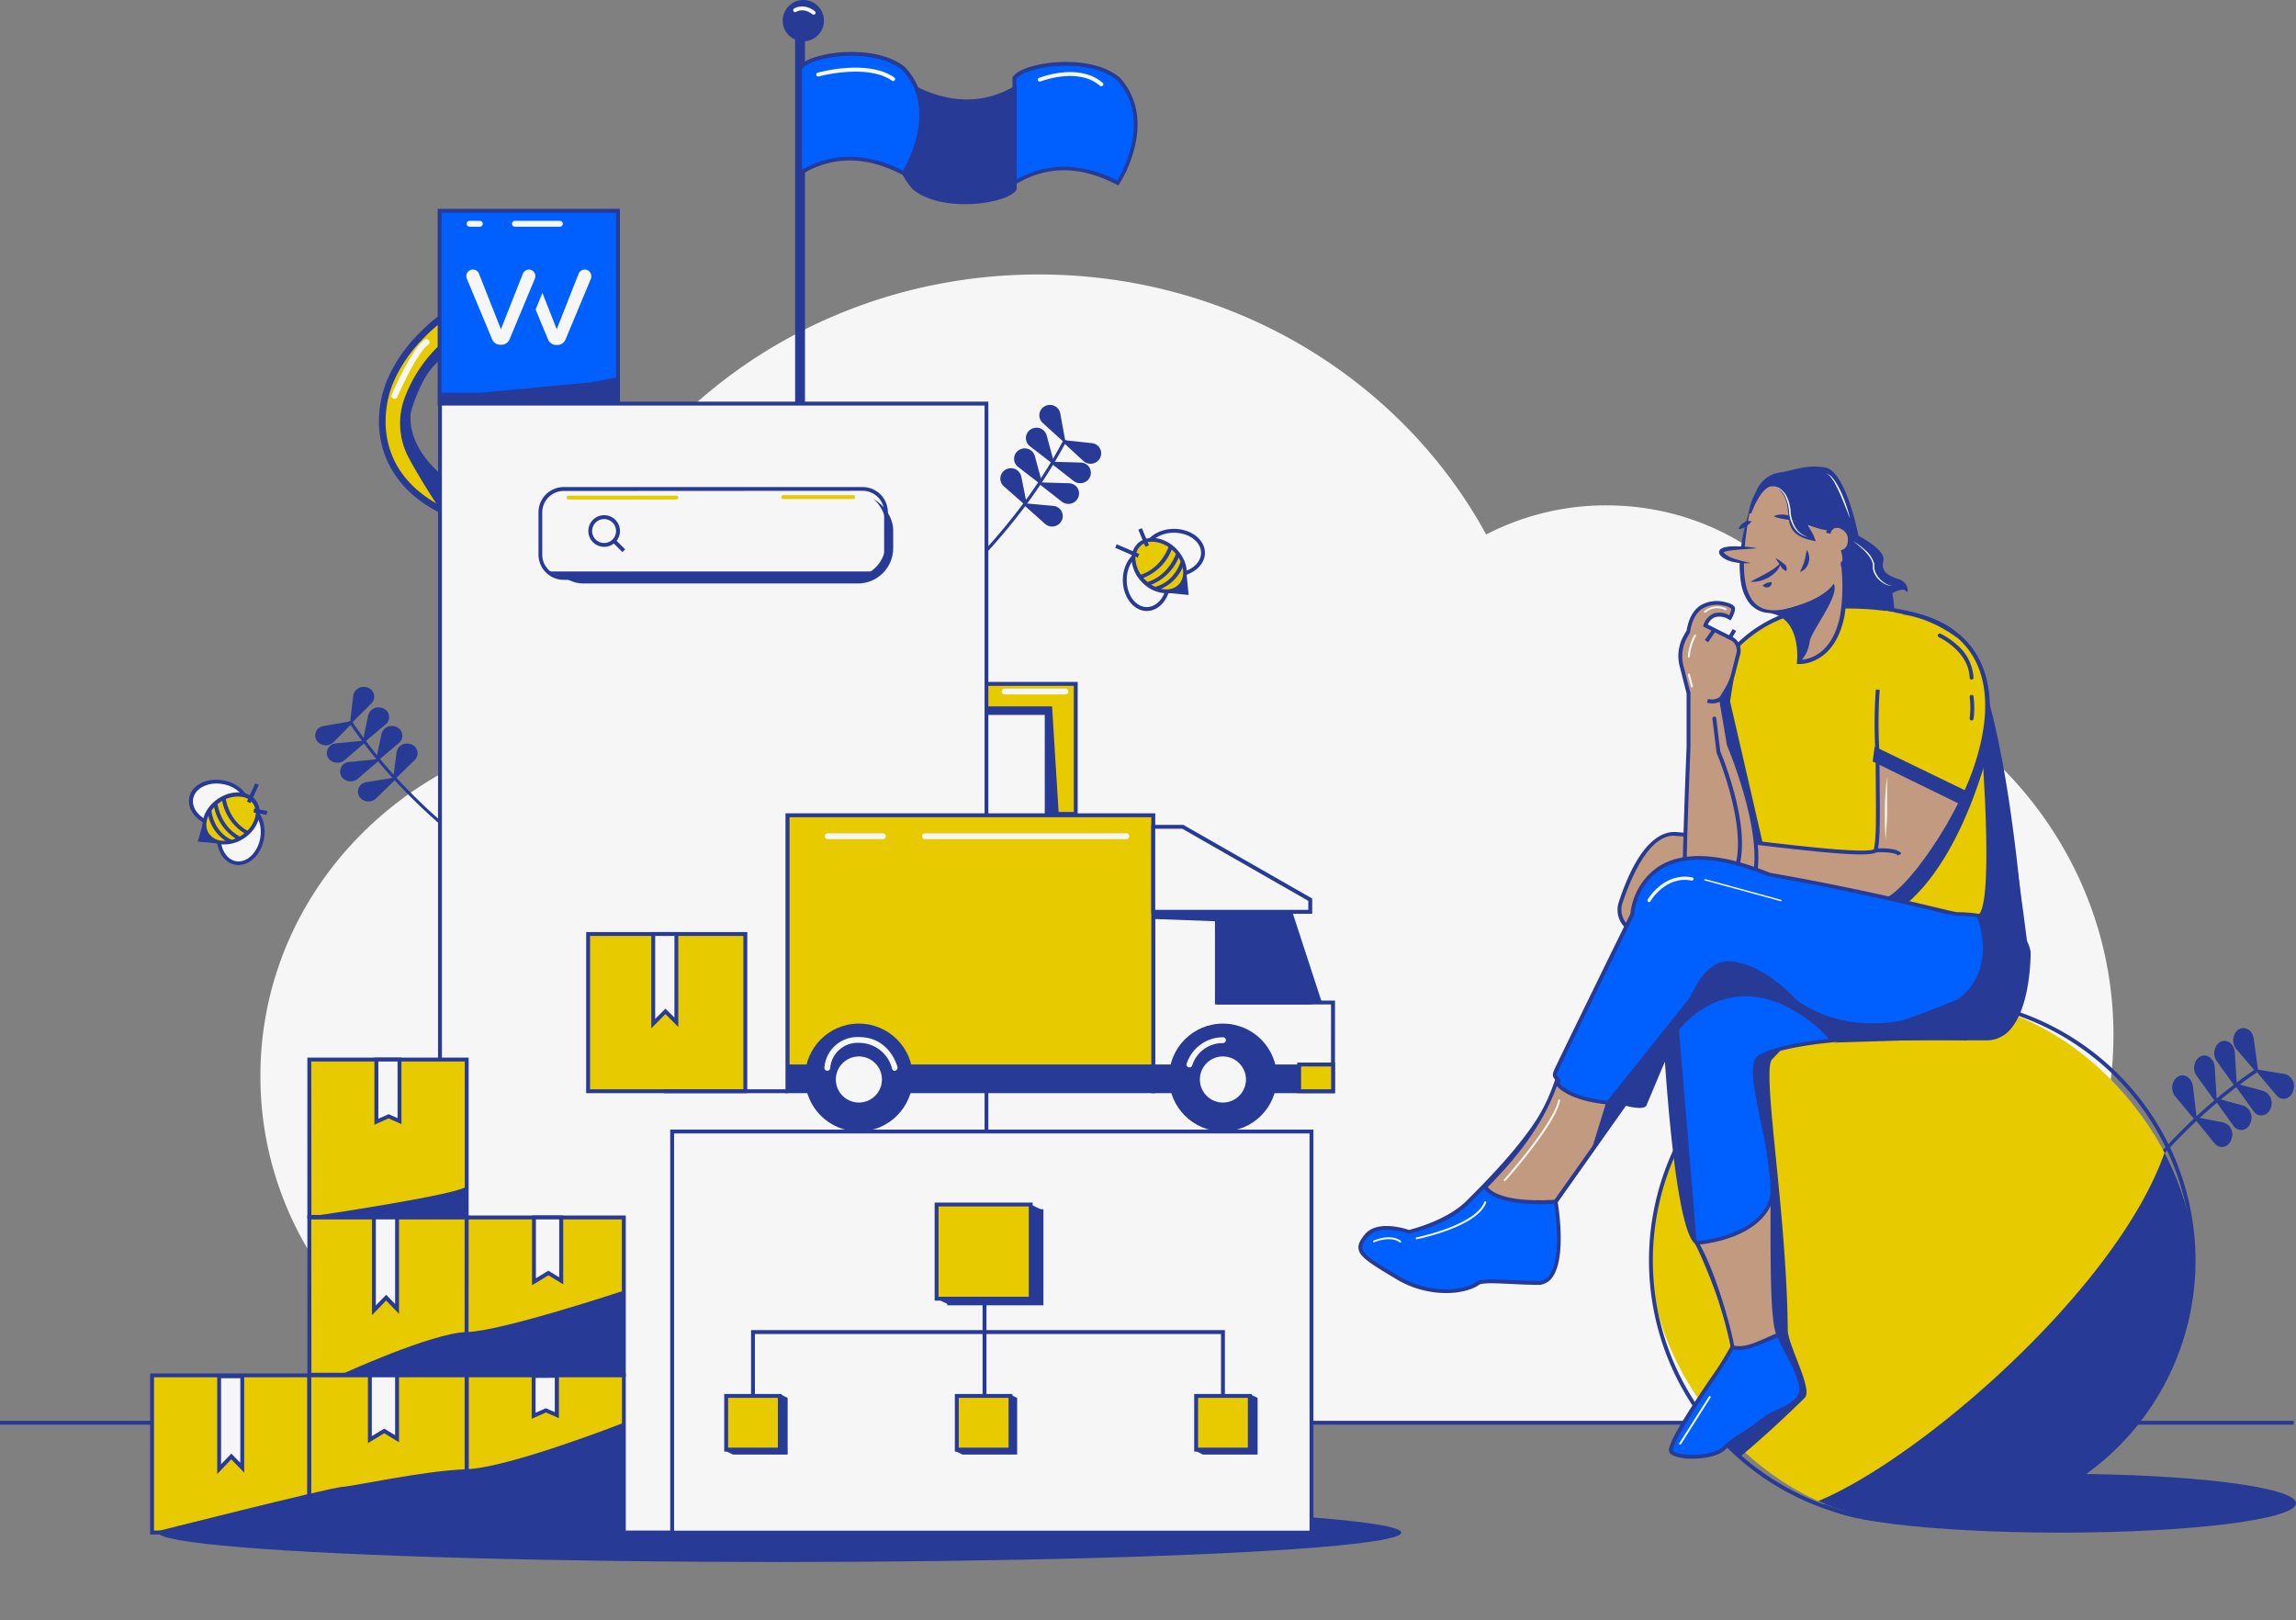 <svg xmlns="http://www.w3.org/2000/svg" xmlns:xlink="http://www.w3.org/1999/xlink" viewBox="0 0 534.03 376.86"><rect x="0" y="0" width="534.03" height="376.86" fill="#808080" stroke="none"/><defs><style>.a,.h{fill:none;}.b{fill:#f6f6f6;}.c{fill:#e7ca00;}.d{fill:#273a95;}.e{fill:#0060ff;}.f{fill:#42cc81;}.g{fill:#c19a80;}.h{stroke:#f6f6f6;stroke-linecap:round;stroke-miterlimit:10;stroke-width:0.75px;}.i{clip-path:url(#a);}</style><clipPath id="a"><rect class="a" x="383.99" y="232.41" width="126.22" height="121.56" rx="60.78"/></clipPath></defs><title>B2B_1</title><path class="b" d="M124.32,171.35c2.77-59.82,54.21-107.51,117.27-107.51,45.23,0,84.47,24.54,104.08,60.48a60.53,60.53,0,0,1,28-6.77c25.88,0,47.87,16,55.73,38.33,36.25,12.51,62.17,45.78,62.17,84.86,0,45.22-34.71,82.67-80,89.17h0a98.28,98.28,0,0,1-14,1c-4.77,0-245.57,1-252,1-47,0-85-36.52-85-81.55C60.49,212.33,87.62,180.39,124.32,171.35Z"/><path class="c" d="M105.54,113.5s-24.35-14.34,0-33.7V72S88.86,81.81,88.89,97.9c0,16.76,16.65,21.9,16.65,21.9Z"/><path class="d" d="M106,120.41l-.58-.18c-.17,0-16.93-5.44-17-22.33,0-16.16,16.7-26.23,16.87-26.33l.68-.4V80l-.17.13c-7.46,5.94-11,12-10.62,17.92.64,9.09,10.47,15,10.57,15l.22.13Zm-.9-47.63C102,74.84,89.32,84.11,89.35,97.9c0,14.46,12.83,20.15,15.74,21.26v-5.41a29,29,0,0,1-5-4.1c-3.49-3.57-5.49-7.55-5.77-11.51-.43-6.23,3.2-12.47,10.79-18.56Z"/><path class="c" d="M105.84,71.43V80l-.11.09c-7.5,6-11.1,12-10.68,18,.65,9.16,10.55,15.09,10.65,15.15l.14.09v6.88l-.39-.12A28.82,28.82,0,0,1,97,115.37a23.46,23.46,0,0,1-5.79-6.83A21.87,21.87,0,0,1,88.59,97.9a24.91,24.91,0,0,1,2.62-11A34.35,34.35,0,0,1,97,78.69a42.06,42.06,0,0,1,8.4-7Zm-.6,8.22V72.5a43.32,43.32,0,0,0-7.82,6.61,33.61,33.61,0,0,0-5.67,8.09A24.09,24.09,0,0,0,89.2,97.9a21.2,21.2,0,0,0,2.57,10.34,22.91,22.91,0,0,0,5.65,6.66,28.16,28.16,0,0,0,7.82,4.47v-5.7a28.63,28.63,0,0,1-5.06-4.12c-2.42-2.47-5.38-6.46-5.73-11.42C94,91.94,97.65,85.72,105.24,79.65Z"/><path class="d" d="M106.3,120.82l-1-.3a29.08,29.08,0,0,1-8.56-4.8,23.86,23.86,0,0,1-5.91-7A22.33,22.33,0,0,1,88.14,97.9a25,25,0,0,1,2.67-11.17,34.6,34.6,0,0,1,5.85-8.35,42.62,42.62,0,0,1,8.5-7.07l1.14-.67v9.52l-.29.23C98.63,86.26,95.09,92.2,95.5,98.05c.63,8.91,10.33,14.74,10.43,14.8l.37.22Zm-1.51-47.48a42.85,42.85,0,0,0-7,6.08,33.3,33.3,0,0,0-5.6,8,23.6,23.6,0,0,0-2.5,10.5A20.73,20.73,0,0,0,92.17,108a22.25,22.25,0,0,0,5.54,6.52,28.13,28.13,0,0,0,7.08,4.17v-4.8a29.9,29.9,0,0,1-4.93-4c-2.48-2.53-5.5-6.61-5.86-11.71-.44-6.3,3.19-12.6,10.79-18.72Z"/><path class="d" d="M102.34,80.16A32.79,32.79,0,0,0,94,92.88a17.06,17.06,0,0,0,1.16,13.78c3.19,5.88,7.15,11.73,7.15,11.73l.08-7.25s-8.21-7-7.29-13,5.5-14.65,8-15Z"/><rect class="e" x="102.26" y="49.04" width="41.49" height="44.78"/><path class="d" d="M144.19,94.27H101.8V48.58h42.39Zm-41.48-.9h40.58V49.49H102.71Z"/><path class="b" d="M124.08,63.15a1.53,1.53,0,0,1,.44,1.09,2,2,0,0,1-.17.71l-5.84,14a2.19,2.19,0,0,1-.74.89,2,2,0,0,1-1.11.35h-.34a2,2,0,0,1-1.11-.35,2.09,2.09,0,0,1-.73-.89l-5.85-14a2,2,0,0,1-.17-.71,1.53,1.53,0,0,1,.44-1.09A1.44,1.44,0,0,1,110,62.7a1.46,1.46,0,0,1,.82.25,1.41,1.41,0,0,1,.55.62l5.14,13,5.14-13A1.55,1.55,0,0,1,123,62.7,1.44,1.44,0,0,1,124.08,63.15Z"/><path class="b" d="M137.1,63.15A1.44,1.44,0,0,0,136,62.7a1.46,1.46,0,0,0-.82.25,1.51,1.51,0,0,0-.56.62l-5.13,13-3.33-8.45L124.58,72l2.91,7a2.12,2.12,0,0,0,.74.89,1.92,1.92,0,0,0,1.11.35h.33a1.9,1.9,0,0,0,1.11-.35,2.12,2.12,0,0,0,.74-.89l5.85-14a1.92,1.92,0,0,0,.16-.71A1.52,1.52,0,0,0,137.1,63.15Z"/><polygon class="c" points="250.21 189.31 243.44 189.31 243.44 165.84 226.18 165.84 226.18 159.07 250.21 159.07 250.21 189.31"/><path class="d" d="M250.66,189.76H243V166.29H225.73v-7.67h24.93Zm-6.77-.9h5.87V159.52H226.63v5.87h17.26Z"/><path class="d" d="M117.6,202.64a.33.33,0,0,0-.16-.35s-1.35-.83-3.54-2.37c-2-1.42-5.2-3.75-8.87-6.82a134.36,134.36,0,0,1-11.55-10.84,109.69,109.69,0,0,1-11.59-14.45.39.39,0,0,0-.51-.11.32.32,0,0,0-.12.46,110.55,110.55,0,0,0,11.67,14.55,136.13,136.13,0,0,0,11.62,10.91c3.68,3.08,6.88,5.42,8.91,6.85,2.21,1.55,3.56,2.38,3.58,2.38a.39.39,0,0,0,.51-.09A.61.61,0,0,0,117.6,202.64Z"/><path class="d" d="M85,159.82h0a2.22,2.22,0,0,1,1.4,3.77l-4.26,4.24a.38.38,0,0,1-.65-.27l.67-5.75A2.41,2.41,0,0,1,85,159.82Z"/><path class="d" d="M74,172.66h0a2.21,2.21,0,0,1,1.29-3.79l6.17-1.09a.35.35,0,0,1,.35.57l-4.23,4.27A2.6,2.6,0,0,1,74,172.66Z"/><path class="d" d="M88.65,164.62h0a2.2,2.2,0,0,1,1.06,3.86l-4.63,3.91a.37.37,0,0,1-.62-.32l1.17-5.68A2.47,2.47,0,0,1,88.65,164.62Z"/><path class="d" d="M76.56,176.59h0a2.23,2.23,0,0,1,1.63-3.68l6.25-.62a.34.34,0,0,1,.29.59l-4.6,3.94A2.61,2.61,0,0,1,76.56,176.59Z"/><path class="d" d="M91.74,168.94h0a2.21,2.21,0,0,1,1.06,3.86l-4.63,3.91a.37.37,0,0,1-.62-.31l1.17-5.69A2.47,2.47,0,0,1,91.74,168.94Z"/><path class="d" d="M79.65,180.91h0a2.23,2.23,0,0,1,1.63-3.68l6.24-.62a.34.34,0,0,1,.3.59l-4.6,3.94A2.6,2.6,0,0,1,79.65,180.91Z"/><path class="d" d="M95.13,173h0a2.22,2.22,0,0,1,1.33,3.79L92.12,181a.38.38,0,0,1-.65-.28l.78-5.75A2.42,2.42,0,0,1,95.13,173Z"/><path class="d" d="M83.91,185.7h0a2.22,2.22,0,0,1,1.36-3.78l6.19-1a.35.35,0,0,1,.34.58l-4.31,4.2A2.6,2.6,0,0,1,83.91,185.7Z"/><path class="d" d="M214.34,142.07a.37.37,0,0,1,.13-.39s1.28-1,3.35-2.77c1.91-1.66,4.9-4.37,8.33-7.89a141.65,141.65,0,0,0,10.69-12.37,116.86,116.86,0,0,0,10.45-16.17.36.36,0,0,1,.49-.16.36.36,0,0,1,.16.48,117,117,0,0,1-10.52,16.29,141.66,141.66,0,0,1-10.75,12.43c-3.45,3.54-6.46,6.27-8.37,7.93-2.09,1.81-3.37,2.79-3.38,2.8a.37.37,0,0,1-.52-.06A.34.34,0,0,1,214.34,142.07Z"/><path class="d" d="M243.62,94.26h0a2.39,2.39,0,0,0-1.11,4.09l4.58,4.17a.37.37,0,0,0,.62-.34l-1.1-6A2.42,2.42,0,0,0,243.62,94.26Z"/><path class="d" d="M255.55,107h0a2.38,2.38,0,0,0-1.58-3.92l-6.23-.68a.37.37,0,0,0-.31.63l4.55,4.19A2.5,2.5,0,0,0,255.55,107Z"/><path class="d" d="M240.3,99.62h0a2.39,2.39,0,0,0-.76,4.17l4.91,3.78a.38.38,0,0,0,.6-.38l-1.61-5.93A2.43,2.43,0,0,0,240.3,99.62Z"/><path class="d" d="M253.27,111.37h0a2.38,2.38,0,0,0-1.9-3.78l-6.28-.18a.37.37,0,0,0-.25.65l4.89,3.82A2.5,2.5,0,0,0,253.27,111.37Z"/><path class="d" d="M237.55,104.43h0a2.39,2.39,0,0,0-.76,4.17l4.91,3.78a.38.38,0,0,0,.6-.38l-1.61-5.93A2.43,2.43,0,0,0,237.55,104.43Z"/><path class="d" d="M250.52,116.18h0a2.38,2.38,0,0,0-1.9-3.78l-6.28-.18a.37.37,0,0,0-.25.65l4.89,3.82A2.5,2.5,0,0,0,250.52,116.18Z"/><path class="d" d="M234.48,109h0a2.39,2.39,0,0,0-1,4.11l4.65,4.09a.37.37,0,0,0,.61-.35l-1.2-6A2.44,2.44,0,0,0,234.48,109Z"/><path class="d" d="M246.64,121.56h0a2.38,2.38,0,0,0-1.65-3.89l-6.25-.57a.36.36,0,0,0-.29.63l4.62,4.12A2.49,2.49,0,0,0,246.64,121.56Z"/><path class="b" d="M111.61,52.73h-2.39a.68.68,0,1,1,0-1.36h2.39a.68.68,0,1,1,0,1.36Z"/><path class="b" d="M130.23,52.73H119.76a.68.68,0,0,1,0-1.36h10.47a.68.68,0,0,1,0,1.36Z"/><polygon class="d" points="102.26 91.36 111.61 91.36 137.53 88.92 143.74 87.71 143.74 93.82 102.33 93.88 102.26 91.36"/><path class="b" d="M91.73,92.76a.66.66,0,0,1-.27-.06.67.67,0,0,1-.35-.89c.18-.42,4.42-10.36,7.63-12.78a.69.69,0,0,1,1,.13.67.67,0,0,1-.13,1c-2.92,2.2-7.17,12.13-7.21,12.23A.68.68,0,0,1,91.73,92.76Z"/><path class="b" d="M247.72,161.52H233.77a.68.68,0,1,1,0-1.35h13.95a.68.68,0,1,1,0,1.35Z"/><polyline class="d" points="229.43 164.31 244.7 164.31 246.25 189.31 243.44 189.31 243.44 165.84 229.43 165.87 229.43 164.31"/><ellipse class="d" cx="181.38" cy="356.48" rx="144.55" ry="6.84"/><ellipse class="d" cx="479.19" cy="349.65" rx="54.85" ry="6.84"/><rect class="d" y="330.48" width="533.52" height="0.9"/><path class="e" d="M235.94,18.26V42.59c7.73-4.68,15.78-4.34,24.11,0,0,0,9.36-14.22,0-24.33C253.12,12.61,237.71,15,235.94,18.26Z"/><path class="d" d="M235.49,43.39V18.15l0-.1c.69-1.28,3-2.4,6.4-3.07,5.92-1.18,13.9-.73,18.39,2.93l.05,0c9.5,10.25.14,24.75,0,24.89l-.22.34-.36-.19c-8.57-4.46-16.31-4.47-23.66,0Zm12-4.61A27.23,27.23,0,0,1,259.88,42c1.32-2.21,8.05-14.54-.14-23.41-4.27-3.46-11.93-3.86-17.63-2.73-2.88.58-5.1,1.56-5.72,2.52V41.81A22.37,22.37,0,0,1,247.54,38.78Z"/><path class="d" d="M236.47,44.09V19.76c-7.73,4.67-15.78,4.34-24.11,0,0,0-9.36,14.22,0,24.33C219.3,49.74,234.7,47.37,236.47,44.09Z"/><path class="d" d="M432.26,124.61s-2.9-15.18-7.82-15.89-7.34.82-10.52,1.18a7,7,0,0,0-5.91,6.68C407.94,119.85,432.26,124.61,432.26,124.61Z"/><path class="d" d="M440.64,144.62a33.41,33.41,0,0,0-.49-6.64s2.43-1.4,3.14-.51.74-1.88-1.45-2.67-4.49-1.48-3.79-4.34-6.84-6.38-8.19-7.12-3.13,18.38-3.13,18.38Z"/><rect class="b" x="102.34" y="93.87" width="127.09" height="262.61"/><path class="d" d="M229.88,356.93h-128V93.42h128ZM102.79,356H229V94.33H102.79Z"/><rect class="c" x="136.79" y="217.25" width="36.58" height="36.58"/><path class="d" d="M173.81,254.27H136.34V216.8h37.47Zm-36.57-.9h35.67V217.7H137.24Z"/><rect class="c" x="35.37" y="319.91" width="36.58" height="36.58"/><path class="d" d="M72.4,356.93H34.92V319.46H72.4ZM35.82,356H71.49V320.36H35.82Z"/><rect class="c" x="108.52" y="319.91" width="36.58" height="36.58"/><path class="d" d="M145.55,356.93H108.07V319.46h37.48ZM109,356h35.67V320.36H109Z"/><rect class="c" x="71.94" y="319.91" width="36.58" height="36.58"/><path class="d" d="M109,356.93H71.49V319.46H109ZM72.4,356h35.67V320.36H72.4Z"/><rect class="c" x="71.94" y="283.18" width="36.58" height="36.58"/><path class="d" d="M109,320.21H71.49V282.73H109Zm-36.57-.9h35.67V283.64H72.4Z"/><rect class="c" x="71.94" y="246.46" width="36.58" height="36.58"/><path class="d" d="M109,283.49H71.49V246H109Zm-36.57-.9h35.67V246.91H72.4Z"/><rect class="c" x="108.52" y="283.18" width="36.58" height="36.58"/><path class="d" d="M145.55,320.21H108.07V282.73h37.48Zm-36.58-.9h35.67V283.64H109Z"/><rect class="b" x="156.34" y="263.19" width="148.7" height="93.29"/><path class="d" d="M305.49,356.93H155.89V262.74h149.6Zm-148.7-.9h147.8V263.64H156.79Z"/><polygon class="d" points="307.46 233.19 300.58 212.09 291.55 208.33 276.66 209.69 276.66 233.19 293.22 235.53 307.46 233.19"/><polygon class="b" points="283.06 233.64 283.06 208.04 268.25 208.04 268.25 233.64 268.25 243.96 268.25 254.27 310.05 254.27 310.05 233.64 283.06 233.64"/><path class="d" d="M310.5,254.27H267.79V207.14h15.72v25.6h27Zm-41.8-.9h40.89V233.64h-27V208H268.7Z"/><rect class="c" x="183.19" y="189.63" width="85.06" height="64.2"/><path class="d" d="M268.7,254.27h-86v-65.1h86Zm-85.06-.9h84.15V190.08H183.64Z"/><rect class="d" x="183.19" y="247.6" width="126.13" height="6.22"/><circle class="d" cx="284.45" cy="250.63" r="12.54"/><circle class="d" cx="199.77" cy="250.63" r="12.54"/><polygon class="b" points="268.25 192.32 268.25 212.09 304.75 212.09 304.75 209.27 275.13 192.32 268.25 192.32"/><path class="d" d="M305.21,212.54H267.79V191.87h7.46l.1.06L305.21,209Zm-36.51-.9h35.6v-2.1L275,192.77H268.7Z"/><rect class="c" x="302.17" y="247.6" width="7.88" height="6.22"/><path class="d" d="M310.5,254.27h-8.78v-7.12h8.78Zm-7.88-.9h7v-5.31h-7Z"/><path class="b" d="M205.28,195.18H192.42a.68.68,0,0,1,0-1.35h12.86a.68.68,0,1,1,0,1.35Z"/><path class="b" d="M261.9,195.18H215.23a.68.68,0,1,1,0-1.35H261.9a.68.68,0,1,1,0,1.35Z"/><path class="b" d="M208.15,249.09a.67.67,0,0,1-.66-.52,7.92,7.92,0,0,0-7.72-6,6.37,6.37,0,0,0-6.67,5.86.69.69,0,0,1-.73.63.68.68,0,0,1-.62-.73,7.69,7.69,0,0,1,8-7.11c7.29,0,9,6.94,9,7a.68.68,0,0,1-.51.81Z"/><path class="b" d="M276.66,248.28l-.18,0a.69.69,0,0,1-.48-.83,8.87,8.87,0,0,1,8.43-6.18.66.66,0,0,1,.7.66.68.68,0,0,1-.66.69,7.4,7.4,0,0,0-7.16,5.18A.67.67,0,0,1,276.66,248.28Z"/><line class="c" x1="183.19" y1="253.82" x2="154.4" y2="253.82"/><rect class="d" x="154.4" y="253.37" width="28.79" height="0.9"/><rect class="d" x="127.4" y="115.05" width="80.35" height="20.67" rx="8.22"/><rect class="b" x="125.7" y="113.74" width="80.35" height="20.67" rx="8.22"/><path class="d" d="M200.64,134.87H131.12a5.87,5.87,0,0,1-5.87-5.87v-9.84a5.87,5.87,0,0,1,5.87-5.87h69.52a5.87,5.87,0,0,1,5.87,5.87V129A5.87,5.87,0,0,1,200.64,134.87ZM131.12,114.2a5,5,0,0,0-5,5V129a5,5,0,0,0,5,5h69.52a5,5,0,0,0,5-5v-9.84a5,5,0,0,0-5-5Z"/><line class="b" x1="140.52" y1="123.51" x2="145.09" y2="128.09"/><rect class="d" x="142.35" y="122.57" width="0.9" height="6.47" transform="translate(-47.13 137.83) rotate(-45)"/><circle class="b" cx="140.52" cy="123.51" r="3.23"/><path class="d" d="M140.52,127.19a3.68,3.68,0,1,1,3.68-3.68A3.68,3.68,0,0,1,140.52,127.19Zm0-6.45a2.78,2.78,0,1,0,2.77,2.77A2.78,2.78,0,0,0,140.52,120.74Z"/><line class="d" x1="132.25" y1="115.74" x2="157.32" y2="115.74"/><path class="c" d="M157.32,116.19H132.25a.45.45,0,1,1,0-.9h25.07a.45.45,0,1,1,0,.9Z"/><line class="d" x1="182.17" y1="115.63" x2="198.43" y2="115.63"/><path class="c" d="M198.43,116.08H182.17a.45.45,0,0,1,0-.9h16.26a.45.45,0,0,1,0,.9Z"/><polygon class="d" points="127.4 132.92 204.36 132.92 200.64 134.42 131.12 134.42 127.4 132.92"/><rect class="f" x="220.56" y="281.49" width="21.9" height="21.9"/><path class="d" d="M242.69,303.61H220.34V281.26h22.35Zm-21.9-.45h21.45V281.71H220.79Z"/><polygon class="d" points="239.74 280.17 242.47 281.49 242.47 303.39 220.56 303.39 217.84 302.07 239.74 280.17"/><polygon class="d" points="290.93 324.38 292.51 325.16 292.51 338.33 279.79 338.33 278.21 337.54 290.93 324.38"/><polygon class="d" points="234.99 324.38 236.58 325.16 236.58 338.33 223.86 338.33 222.27 337.54 234.99 324.38"/><polygon class="d" points="181.62 324.38 183.2 325.16 183.2 338.33 170.48 338.33 168.9 337.54 181.62 324.38"/><rect class="c" x="217.84" y="280.17" width="21.9" height="21.9"/><path class="d" d="M240.19,302.53h-22.8V279.72h22.8Zm-21.9-.91h21v-21h-21Z"/><rect class="c" x="222.55" y="324.69" width="12.49" height="12.49"/><path class="d" d="M235.48,337.63H222.09V324.24h13.39ZM223,336.72h11.58V325.14H223Z"/><rect class="c" x="278.21" y="324.69" width="12.49" height="12.49"/><path class="d" d="M291.14,337.63H277.76V324.24h13.38Zm-12.48-.91h11.58V325.14H278.66Z"/><rect class="c" x="168.9" y="324.69" width="12.49" height="12.49"/><path class="d" d="M181.83,337.63H168.45V324.24h13.38Zm-12.48-.91h11.58V325.14H169.35Z"/><polygon class="d" points="284.9 324.49 284 324.49 284 310.29 175.59 310.29 175.59 324.49 174.69 324.49 174.69 309.38 284.9 309.38 284.9 324.49"/><line class="b" x1="228.99" y1="302.08" x2="228.99" y2="324.49"/><rect class="d" x="228.54" y="302.08" width="0.9" height="22.42"/><polygon class="b" points="151.94 217.25 151.94 238.09 154.79 235.25 157.32 237.78 157.32 217.25 151.94 217.25"/><path class="d" d="M151.49,239.18V216.8h6.28v22.07l-3-3Zm.9-21.48V237l2.4-2.39,2.08,2.08v-19Z"/><polygon class="b" points="124.12 320.06 124.12 329.32 126.96 328.05 129.5 329.18 129.5 320.06 124.12 320.06"/><path class="d" d="M123.67,330v-10.4H130v10.26l-3-1.32Zm.9-9.5v8.11l2.39-1.06,2.08.92v-8Z"/><polygon class="b" points="86.97 283.18 86.97 304.8 89.82 301.85 92.35 304.47 92.35 283.18 86.97 283.18"/><path class="d" d="M86.52,305.91V282.73H92.8v22.86l-3-3.09Zm.9-22.27v20l2.4-2.48,2.08,2.15V283.64Z"/><polygon class="b" points="50.97 320.13 50.97 341.74 53.81 338.79 56.34 341.41 56.34 320.13 50.97 320.13"/><path class="d" d="M50.52,342.85V319.67H56.8v22.86l-3-3.09Zm.9-22.27v20l2.39-2.48,2.08,2.15V320.58Z"/><polygon class="b" points="124.2 283.18 124.2 298.13 127.54 296.09 130.52 297.91 130.52 283.18 124.2 283.18"/><path class="d" d="M123.75,298.93v-16.2H131v16l-3.43-2.09Zm.9-15.29v13.69l2.89-1.77,2.53,1.54V283.64Z"/><polygon class="b" points="86.03 319.91 86.03 334.85 89.38 332.81 92.35 334.63 92.35 319.91 86.03 319.91"/><path class="d" d="M85.58,335.66v-16.2H92.8v16l-3.43-2.09Zm.9-15.3v13.69l2.89-1.76,2.53,1.54V320.36Z"/><circle class="b" cx="199.77" cy="251.09" r="5.58"/><path class="d" d="M199.77,256.89a5.81,5.81,0,1,1,5.81-5.8A5.8,5.8,0,0,1,199.77,256.89Zm0-11.16a5.36,5.36,0,1,0,5.36,5.36A5.36,5.36,0,0,0,199.77,245.73Z"/><circle class="b" cx="284.45" cy="251.09" r="5.58"/><path class="d" d="M284.45,256.89a5.81,5.81,0,1,1,5.81-5.8A5.81,5.81,0,0,1,284.45,256.89Zm0-11.16a5.36,5.36,0,1,0,5.35,5.36A5.37,5.37,0,0,0,284.45,245.73Z"/><path class="d" d="M487,289.34a.33.33,0,0,0,.38-.17s.92-1.54,2.62-4c1.57-2.29,4.14-5.89,7.51-10a148.45,148.45,0,0,1,11.87-13,116.1,116.1,0,0,1,15.69-12.83.46.46,0,0,0,.14-.58.34.34,0,0,0-.49-.17,117.11,117.11,0,0,0-15.8,12.92,150,150,0,0,0-11.94,13c-3.38,4.16-6,7.78-7.54,10.08-1.71,2.5-2.64,4-2.65,4.05a.5.5,0,0,0,.09.6A.25.25,0,0,0,487,289.34Z"/><path class="d" d="M533.47,253.31h0c-.38,2.23-2.68,3.05-4,1.44l-4.37-5.18c-.25-.29,0-.8.31-.74l6.08,1A2.88,2.88,0,0,1,533.47,253.31Z"/><path class="d" d="M520.19,239.87h0c1.42-1.53,3.69-.56,4,1.69l1,7.25c.06.42-.36.68-.62.38L520.13,244A3.26,3.26,0,0,1,520.19,239.87Z"/><path class="d" d="M528.26,257.39h0c-.53,2.18-2.88,2.78-4.13,1.05l-4-5.59c-.23-.32,0-.8.36-.71l6,1.64A3,3,0,0,1,528.26,257.39Z"/><path class="d" d="M515.94,242.7h0c1.51-1.38,3.71-.19,3.86,2.08l.46,7.32c0,.42-.41.63-.64.32l-4-5.56A3.25,3.25,0,0,1,515.94,242.7Z"/><path class="d" d="M523.58,260.78h0c-.53,2.19-2.89,2.79-4.13,1.05l-4-5.59c-.23-.32,0-.8.36-.7l6,1.64A3,3,0,0,1,523.58,260.78Z"/><path class="d" d="M511.26,246.1h0c1.51-1.38,3.71-.2,3.86,2.08l.46,7.32c0,.42-.41.63-.64.31l-4-5.56A3.24,3.24,0,0,1,511.26,246.1Z"/><path class="d" d="M519.14,264.55h0c-.42,2.22-2.73,3-4.07,1.36l-4.29-5.27c-.25-.3,0-.8.32-.73l6.07,1.18A2.89,2.89,0,0,1,519.14,264.55Z"/><path class="d" d="M506.05,250.84h0c1.44-1.5,3.69-.48,4,1.77l.86,7.28c.05.41-.37.66-.62.36L505.93,255A3.25,3.25,0,0,1,506.05,250.84Z"/><rect class="c" x="383.99" y="232.41" width="126.22" height="121.56" rx="60.78"/><path class="d" d="M449.43,354.42h-4.66a61.23,61.23,0,1,1,0-122.46h4.66a61.23,61.23,0,1,1,0,122.46Zm-4.66-121.56a60.33,60.33,0,0,0,0,120.66h4.66a60.33,60.33,0,0,0,0-120.66Z"/><path class="d" d="M404.68,338.87s6.21-5,15.08-13.73c2-2-3.9-12.2-3.94-15.76-.24-27.67-6.15-60.5-3.64-63s6.39-7,6.39-7l-16.64,5.41v26.35L408,304.26l-7.2,26.09A10.48,10.48,0,0,0,404.68,338.87Z"/><path class="c" d="M400.37,154.77c-2,3.08-3.47,6.53-3.27,10,2.55,12.48-.2,16-.2,19.3s.75,26.29.75,26.29L471,226s-4.07-70.14-17.14-79.26c-5.61-3.91-17.46-6.7-31.22-5.24A30.46,30.46,0,0,0,400.37,154.77Z"/><path class="d" d="M471.47,226.55l-74.26-15.83v-.35c0-.23-.75-23-.75-26.31a14.45,14.45,0,0,1,.45-3c.64-2.86,1.6-7.19-.25-16.19v-.07c-.18-3.18.94-6.63,3.35-10.27h0A30.74,30.74,0,0,1,422.58,141c10.33-1.09,24.08.13,31.53,5.32,5.53,3.86,10.12,18.44,13.66,43.36,2.62,18.48,3.66,36.07,3.67,36.25ZM398.09,210l72.41,15.43c-.44-6.82-4.8-69.88-16.9-78.33-5.24-3.64-16.82-6.66-30.92-5.16A29.88,29.88,0,0,0,400.75,155h0c-2.29,3.46-3.36,6.72-3.21,9.69,1.88,9.17.9,13.6.24,16.54a13.37,13.37,0,0,0-.43,2.81C397.35,187.09,398,207.07,398.09,210Z"/><path class="d" d="M463.7,169.52s-5.81,30-21.86,42c-4.8,3.57-5.62-9.67-5.62-9.67l17.19-37.38,6.66-5.9Z"/><polygon class="d" points="404.36 150.84 402.4 163.15 410.38 197.81 404.67 197.01 396.57 159.66 404.36 150.84"/><path class="g" d="M441.25,142.32s21.93.86,21.12,23.52c-.62,17.4-20.09,45.51-25.54,43.75s-27.56-3-27.56-3-16.59-8.31-21.76-5-7.35,15-7.35,15h0a5.21,5.21,0,0,1-3.23-6.53c2.06-6.31,6.37-16.44,12.76-16.07,9.25.55,43.54,5.79,46.53,3.89C438.13,192.11,434,153.9,441.25,142.32Z"/><path class="d" d="M380.51,217.14,380,217a5.69,5.69,0,0,1-3.51-7.09c4.78-14.64,10.33-16.55,13.22-16.38,3.09.19,8.86.88,15.53,1.68,11.93,1.43,28.18,3.38,30.59,2.35.58-2.05.53-7.84.47-14.52-.11-14-.26-33.17,4.55-40.92l.14-.22h.26a26.85,26.85,0,0,1,11.08,3.32c5,2.84,10.91,8.73,10.48,20.66-.55,15.33-15.22,38-22.48,43.05-1.49,1-2.72,1.42-3.65,1.12-5.32-1.73-27.23-3-27.45-3h-.09l-.09-.05c-.16-.08-16.41-8.16-21.31-5.06s-7.12,14.56-7.15,14.67Zm8.83-22.76c-5.94,0-10,9.83-12,15.77a4.8,4.8,0,0,0,2.47,5.76c.5-2.39,2.75-11.76,7.44-14.73,5.19-3.27,20.68,4.27,22.11,5,1.78.1,22.28,1.27,27.59,3,.64.21,1.62-.14,2.85-1,7.14-5,21.56-27.26,22.1-42.34.33-9.2-3-15.87-10-19.83a26.56,26.56,0,0,0-10.43-3.2c-4.54,7.67-4.38,26.45-4.27,40.2.06,7.24.1,13-.57,15l0,.15-.14.09c-2,1.26-14.23-.1-31.31-2.15-6.66-.8-12.42-1.49-15.49-1.67Z"/><path class="g" d="M402.05,173.11l-1.78-10.61,1.28-2.12a13.33,13.33,0,0,0,1.55-3.67l1.19-4.69a3.08,3.08,0,0,0-1.6-3.51l-6.06-3s1.19-4.2,5.7-1.78h0c.29-.46,1-1.85.72-2.3s-1.25-.79-2.16-1c-2.78-.52-7.14-.22-8.2,6.39-.26.43-.51.87-.74,1.3a9.15,9.15,0,0,0-.88,6.72l1.62,6.39h0v12.46s-1.14,27.94-.94,34.27c3.72-1.22,11.07.95,13.12,1.49C414.46,202,402.05,173.11,402.05,173.11Z"/><path class="d" d="M405,209.94l-.21-.05-.6-.16c-2.45-.66-9-2.42-12.27-1.34l-.57.18,0-.6c-.2-6.27.93-34,.94-34.3l0-12.34-1.62-6.39a9.58,9.58,0,0,1,.92-7.05c.23-.41.46-.83.71-1.24.44-2.69,1.48-4.62,3.07-5.74A7.42,7.42,0,0,1,401,140c.75.14,2.07.49,2.47,1.19s-.72,2.75-.73,2.76l-.23.36-.37-.2a3.94,3.94,0,0,0-3.35-.51,3.24,3.24,0,0,0-1.57,1.67l5.7,2.86a3.55,3.55,0,0,1,1.84,4l-1.2,4.69a13.8,13.8,0,0,1-1.59,3.8l-1.2,2L402.49,173a105.67,105.67,0,0,1,5,15.41c2.58,11,1.8,18.22-2.32,21.42Zm-10.42-2.8a41.59,41.59,0,0,1,9.85,1.72l.37.1c8.85-7.34-3-35.39-3.16-35.68l0-.1-1.82-10.77,1.38-2.26a13.11,13.11,0,0,0,1.49-3.56l1.19-4.68a2.64,2.64,0,0,0-1.36-3l-6.4-3.21.1-.36a4.34,4.34,0,0,1,2.22-2.58,4.44,4.44,0,0,1,3.74.34,3.55,3.55,0,0,0,.5-1.5,3.44,3.44,0,0,0-1.84-.73,6.5,6.5,0,0,0-5,.78c-1.4,1-2.32,2.74-2.72,5.23V147l0,.08c-.26.43-.51.86-.74,1.28a8.77,8.77,0,0,0-.84,6.4l1.56,6.13.08,0,0,.36v12.46c0,.29-1.07,26.48-.95,33.68A10.86,10.86,0,0,1,394.58,207.14Z"/><path class="e" d="M386.93,234.06s2.44,51.6,7.71,55c2.56,4.89,9.14,21.75,8.3,24.28s-14,20.08-14.3,24c-.16,2,10,2.4,12.69-.7,1.3-1.53,6.23-4.09,8.43-6.1,2.57-2.35,9.37-3.33,9.2-7.55s-5.57-11.13-6.07-15.17-.34-22.27-.68-32.39S406,248.56,409,246s19.68-6,48.2-4.51C469.55,230.34,393.18,198.82,386.93,234.06Z"/><path class="d" d="M393.7,339.29a12.2,12.2,0,0,1-4.3-.63c-1.06-.44-1.24-1-1.21-1.42.2-2.53,5.13-9.89,9.48-16.39a74.85,74.85,0,0,0,4.84-7.67c.73-2.2-5.46-18.52-8.22-23.84-5.23-3.94-7.56-50-7.82-55.26V234c1.64-9.22,8.24-14.84,19.1-16.24,9.06-1.17,20.85.66,32.33,5,10.65,4.05,18.53,9.32,20.58,13.76a4.24,4.24,0,0,1-1,5.33l-.14.13h-.19c-27.4-1.42-44.77,1.79-47.88,4.4-1.57,1.32-.2,8,1.12,14.54,1,5,2.08,10.25,2.22,14.45s.2,9.89.25,15.35c.07,7.54.13,14.66.42,17,.23,1.82,1.57,4.4,2.87,6.89,1.53,2.94,3.11,6,3.21,8.33.12,3.08-3,4.56-5.81,5.86a15.23,15.23,0,0,0-3.53,2,36.84,36.84,0,0,1-4.44,3.17,23.12,23.12,0,0,0-4,2.89C400.19,338.6,396.71,339.29,393.7,339.29Zm-6.32-105.2c.68,14.32,3.35,51.9,7.5,54.57l.1.06.06.11c2.33,4.45,9.26,21.81,8.32,24.63-.34,1-2.37,4.05-4.94,7.9-3.86,5.76-9.15,13.66-9.33,15.95,0,.12.19.32.65.52,2.56,1.06,9.33.68,11.25-1.55a22.89,22.89,0,0,1,4.15-3.06,36.63,36.63,0,0,0,4.32-3.07,15.08,15.08,0,0,1,3.76-2.18c2.65-1.25,5.39-2.54,5.29-5-.09-2.13-1.63-5.09-3.12-7.95-1.39-2.67-2.7-5.2-2.95-7.19-.3-2.38-.37-9.52-.44-17.09-.05-5.45-.1-11.1-.24-15.33a94.8,94.8,0,0,0-2.21-14.3c-1.56-7.68-2.79-13.74-.81-15.41,3.31-2.78,20.48-6,48.32-4.62a3.34,3.34,0,0,0,.61-4.16c-1.92-4.17-9.81-9.39-20.08-13.29-11.35-4.32-23-6.13-31.9-5C392.56,220.33,388.48,228,387.38,234.09Z"/><path class="g" d="M414.42,113.71a20.65,20.65,0,0,0-7.2,4.23s-1.53,22.43,5.43,24.32,5.84,11.67,5.84,11.67,7.78.48,10-10.73A44.24,44.24,0,0,0,426.63,122"/><path class="d" d="M418.58,154.46h-.12l-.55,0,.07-.54c0-.1,1-9.37-5.47-11.12-7.29-2-5.42-23.59-5.36-24.52l.07-.3v-.31c2.62-2.2,4.79-3.75,7.07-4.42l.29,1a20.21,20.21,0,0,0-6.85,4c-.4,6.28-.24,22.11,5.06,23.55,3.05.83,5.09,3.23,5.91,6.94a18.37,18.37,0,0,1,.37,4.71c1.73-.13,7.13-1.26,8.94-10.3a43.52,43.52,0,0,0-1.86-20.88l1-.37A44.92,44.92,0,0,1,429,143.3C426.87,154.07,419.59,154.46,418.58,154.46Z"/><path class="e" d="M471.8,221.46s.19,20.06-9.75,20.06H425.87s-15.25-17.33-23.4-15.54-11.11,10.07-19.79,30.7c-.16,1.3-4.73,0-4.73,0l-16.13,22.81s3.21,18.08-3.71,18.92c-6.09,0-12.7-.84-14.27,0-2.31,1.89-10.6,3.67-19-1.36s-10-6-7.13-9.55,10-.95,10-.95,8.81-2,13.74-6.92,17.74-17.53,21-28.23c-.42-1.05-1.26-.74-.42-2.62s17.64-36.15,17.64-36.15,1.36-21.65,31.86-9.2c26.2,4.58,42.69,9.27,43.81,9.18S470.2,212.7,471.8,221.46Z"/><path class="d" d="M336.31,300.77a22.74,22.74,0,0,1-11.7-3.34c-5.68-3.4-8.27-5-8.61-6.84-.18-1,.22-1.94,1.35-3.37,2.82-3.55,9.31-1.49,10.35-1.14,1.08-.26,8.94-2.3,13.4-6.77l.4-.4c5.16-5.15,17.22-17.2,20.43-27.48a2.29,2.29,0,0,0-.31-.42c-.51-.59-.64-1.08,0-2.42.82-1.85,16.51-33.84,17.61-36.08a15,15,0,0,1,6.62-11c5.79-3.63,14.47-3.13,25.81,1.5,17.81,3.11,31.07,6.26,38.19,7.95,2.86.68,5.13,1.23,5.46,1.21.15,0,15.23-.31,17,9.22v.08c0,.53.07,13.13-5.08,18.32a7,7,0,0,1-5.12,2.19H425.66l-.13-.15c-.15-.17-15.16-17.11-23-15.4-7.4,1.63-10.46,8.94-17.86,26.59l-1.59,3.79a.94.94,0,0,1-.43.62c-1,.63-3.54,0-4.55-.22L362.3,279.6c.28,1.67,2,13.08-1.23,17.5a4.14,4.14,0,0,1-2.91,1.76h-.05c-2.22,0-4.53-.11-6.58-.21-3.34-.16-6.51-.31-7.45.14C342.79,299.82,339.93,300.77,336.31,300.77Zm-13.82-14.69a5.44,5.44,0,0,0-4.43,1.7c-1,1.2-1.3,2-1.17,2.65.27,1.48,2.91,3.07,8.18,6.23,8.13,4.88,16.17,3.29,18.48,1.4l.07-.05c1.12-.59,4.14-.44,8-.26,2,.1,4.32.21,6.5.21a3.25,3.25,0,0,0,2.26-1.39c3.23-4.37,1.06-16.87,1-17l0-.18,16.43-23.24.31.09c1.34.38,3.57.78,4.11.43,0,0,0,0,0-.05l0-.12,1.62-3.84c7.53-18,10.64-25.39,18.5-27.12s22.05,13.69,23.69,15.53h36a6.11,6.11,0,0,0,4.48-1.93c4.75-4.79,4.82-16.86,4.82-17.64-1.47-7.85-13.8-8.63-16-8.44a43.44,43.44,0,0,1-5.74-1.23c-7.12-1.69-20.37-4.84-38.18-8l-.1,0c-11.07-4.52-19.49-5.06-25-1.59-5.71,3.57-6.21,10.33-6.22,10.4v.09l0,.08c-.17.34-16.81,34.27-17.64,36.13-.46,1-.35,1.17-.1,1.45a2.76,2.76,0,0,1,.53.82l.06.15-.05.15c-3.2,10.54-15.47,22.79-20.7,28l-.4.4c-5,5-13.6,7-14,7l-.13,0-.12,0A16.65,16.65,0,0,0,322.49,286.08Z"/><path class="g" d="M362,251.7s2.38,4.72,15.95,5l-16.13,22.81s-13,1.23-16.37-3.35C349.53,271.94,358.2,263.17,362,251.7Z"/><path class="d" d="M358,280.1c-4.2,0-10.62-.55-12.91-3.7l-.22-.3.54-.56c4-4.18,12.47-12.87,16.16-24l.34-1,.49,1c0,.09,2.58,4.49,15.56,4.74h.85l-16.74,23.68-.21,0C361.68,280,360.12,280.1,358,280.1Zm-11.94-3.93c3.23,3.68,13.9,3,15.51,2.89l15.53-21.95c-9.93-.33-13.69-3.1-15-4.46-3.88,10.92-12.09,19.39-16.09,23.51Z"/><path class="g" d="M394.64,289s15.95-1,17.63-11.57c0,15.45-.15,29.66,1.38,32.91-5.09,2.22-7.67,3.67-10.71,2.94C402.47,309.78,398.53,295.59,394.64,289Z"/><path class="d" d="M404.52,314a7.09,7.09,0,0,1-1.69-.2l-.3-.07,0-.31c-.43-3.28-4.36-17.59-8.24-24.11l-.38-.64.74,0c.15,0,15.61-1.11,17.21-11.19l.9.07v3.81c0,13.38,0,26,1.34,28.9l.2.42-.43.19-1.82.81C408.85,313,406.69,314,404.52,314Zm-1.18-1c2.38.45,4.53-.5,8.3-2.18l1.43-.63c-1.28-3.65-1.27-15.37-1.26-28.86v-.83c-1.48,3.1-4.48,5.55-8.84,7.19a32.34,32.34,0,0,1-7.6,1.78C399.14,296.18,402.73,309.15,403.34,313Z"/><path class="g" d="M419.4,140.43c-21.66,9.73-12.18-22.49-12.18-22.49"/><path class="d" d="M419.4,140.43a22.26,22.26,0,0,1-4.15,1.72,10.33,10.33,0,0,1-4.57.35,6.2,6.2,0,0,1-4-2.5,10.66,10.66,0,0,1-1.72-4.31,28.32,28.32,0,0,1,.07-9,47.1,47.1,0,0,1,2.16-8.7c-.29,1.47-.58,2.92-.79,4.4s-.42,2.93-.56,4.4a43.41,43.41,0,0,0-.22,4.41,23.12,23.12,0,0,0,.36,4.34,10.07,10.07,0,0,0,1.5,3.94,5.47,5.47,0,0,0,3.33,2.27,8.34,8.34,0,0,0,2.12.2,12.34,12.34,0,0,0,2.17-.25A26.2,26.2,0,0,0,419.4,140.43Z"/><path class="c" d="M436.72,160.42a111.84,111.84,0,0,0,0,15.8l19.87,9.26s13.16-24.85-.92-37.37c-7.81-5.79-14.43-5.79-14.43-5.79s-.07.1-.19.3"/><path class="d" d="M456.79,186.07l-20.49-9.55,0-.27a112,112,0,0,1,0-15.87l.9.07a112.33,112.33,0,0,0,0,15.48l19.23,9c1.56-3.17,11.7-25.14-1-36.44-6.74-5-12.65-5.6-13.9-5.67l0,.07-.13-.08h-.06v0l-.58-.35c.13-.22.21-.33.21-.33l.14-.18h.23c.27,0,6.86.07,14.7,5.88,5.91,5.26,7.95,13.49,5.91,23.83A58.23,58.23,0,0,1,457,185.69Z"/><polygon class="d" points="436.04 173.65 435.57 177.13 457.56 187.88 458.57 184.57 436.04 173.65"/><path class="g" d="M408.6,127.51s-9.65-.6-8,1.3,6.67,2.1,6.67,2.1"/><path class="d" d="M408.6,127.51c-1.35.14-2.69.22-4,.32-.67.06-1.33.11-2,.2-.32.05-.64.09-.94.16a2.46,2.46,0,0,0-.74.27c-.05,0,0,0-.05,0a.05.05,0,0,0,0,0s0,0,0,0,0,0,.11.14a3.3,3.3,0,0,0,.67.54,8.17,8.17,0,0,0,1.71.81,35.58,35.58,0,0,0,3.85,1,12.78,12.78,0,0,1-4.08-.24,7.35,7.35,0,0,1-2-.74,4.26,4.26,0,0,1-.9-.71,1.21,1.21,0,0,1-.38-.71,1,1,0,0,1,0-.3,1.31,1.31,0,0,1,.12-.27,1.06,1.06,0,0,1,.31-.32,3,3,0,0,1,1.14-.42,7.62,7.62,0,0,1,1-.14,17.79,17.79,0,0,1,2.06,0A22.76,22.76,0,0,1,408.6,127.51Z"/><path class="c" d="M397.16,163a3.86,3.86,0,0,0,3.11-.52"/><path class="d" d="M398.26,163.6a5.38,5.38,0,0,1-1.22-.14l.23-.88a3.39,3.39,0,0,0,2.7-.42l.59.69A3.5,3.5,0,0,1,398.26,163.6Z"/><line class="c" x1="398.71" y1="146.51" x2="396.9" y2="149.11"/><rect class="d" x="396.22" y="147.36" width="3.17" height="0.9" transform="translate(49.07 389.64) rotate(-55.12)"/><rect class="d" x="400.33" y="148.57" width="2.1" height="0.9" transform="matrix(0.52, -0.86, 0.86, 0.52, 65.99, 415.16)"/><path class="c" d="M436.22,197.83s4.92-.26,5.62,1"/><path class="d" d="M441.45,199c-.35-.61-3-.87-5.21-.75l0-.9c1.22-.07,5.25-.16,6,1.2Z"/><path class="g" d="M407.15,135.33s5.3-1.16,7.07-4.42"/><path class="d" d="M407.15,135.33c1.28-.74,2.53-1.32,3.72-2,.59-.34,1.18-.68,1.74-1.07a15,15,0,0,0,1.61-1.35,4.36,4.36,0,0,1-1.07,2,7.35,7.35,0,0,1-1.77,1.38,8.9,8.9,0,0,1-2.05.83A7.2,7.2,0,0,1,407.15,135.33Z"/><path class="c" d="M410,136.2s1.52.22,2-.87"/><path class="d" d="M410,136.2a3.52,3.52,0,0,1,.55-.4,2.81,2.81,0,0,1,.43-.21,2.45,2.45,0,0,1,.41-.11,4.76,4.76,0,0,0,.62-.15.86.86,0,0,1-.08.78,1.18,1.18,0,0,1-.6.46,1.15,1.15,0,0,1-.71,0A1,1,0,0,1,410,136.2Z"/><path class="c" d="M413,129.85s2.5,2.21,2.44,3"/><path class="d" d="M413,129.81c.3.16.57.34.86.52s.54.38.8.6.59.38.74.72a1.56,1.56,0,0,1,.18.54.92.92,0,0,1-.12.64.06.06,0,0,1-.09,0h0a2.91,2.91,0,0,0-.42-.29,3.07,3.07,0,0,1-.36-.27,3.25,3.25,0,0,1-.52-.77L413,129.89a.06.06,0,0,1,0-.08Z"/><path class="g" d="M418.63,133s2.25-1.42,1.64-5"/><path class="d" d="M418.63,133a11.75,11.75,0,0,0,.61-1.24,10.37,10.37,0,0,0,.42-1.18c.11-.4.22-.81.3-1.24.05-.22.09-.44.14-.67a7.25,7.25,0,0,1,.17-.71,3.52,3.52,0,0,1,.34.67,4.55,4.55,0,0,1,.17.73,3.68,3.68,0,0,1-.12,1.51,3.34,3.34,0,0,1-.74,1.34A2.39,2.39,0,0,1,418.63,133Z"/><path class="g" d="M406.9,119.14s3.34-9.82,7.51-5.42-.84,9.81,7.14,11.46c-.38-1.14-2.59-3.81-2.37-5.88"/><path class="d" d="M422.33,125.88l-.89-.18c-5.08-1.06-5.31-3.74-5.53-6.34-.14-1.78-.3-3.61-1.88-5.29a2.34,2.34,0,0,0-2.18-.93c-2.09.46-3.93,4.6-4.46,6.16l-.72.31c.08-.26.83-6.81,5-7.49a3.44,3.44,0,0,1,3.16,1.24c1.83,1.94,2,4,2.16,5.91.2,2.38.35,4.16,3.63,5.14l-.24-.41c-.78-1.33-1.85-3.16-1.68-4.76l1,.11c-.14,1.26.83,2.92,1.54,4.12A8.89,8.89,0,0,1,422,125Z"/><path class="g" d="M425.23,124s.49-2.73,3.29-1.43,1.86,5.32.27,5.74c.38,1.4.57,2.82-.6,2.83"/><path class="d" d="M428.19,131.71v-1.05c.2,0,.25-.06.27-.09s.24-.61-.16-2.09l-.13-.5.5-.14a2.22,2.22,0,0,0,1.11-2,2.63,2.63,0,0,0-1.47-2.76,2,2,0,0,0-1.74-.17,1.91,1.91,0,0,0-.81,1.22l-1-.19a2.6,2.6,0,0,1,4-1.81,3.66,3.66,0,0,1,2.07,3.81,3.52,3.52,0,0,1-1.4,2.7,3.25,3.25,0,0,1-.13,2.56A1.31,1.31,0,0,1,428.19,131.71Z"/><path class="d" d="M419.73,121.77s4.1,1.73,5.76,1.56l2-2.1L419.73,114l-3.85-.93-.54,1.86a6.39,6.39,0,0,1,1,3c-.12,1.22.31,6.09,3.31,6.67l1.95.57Z"/><path class="c" d="M404.39,123.07s2-1.68,3-1.76"/><path class="d" d="M404.39,123.07a2.27,2.27,0,0,1,.46-.87,3.35,3.35,0,0,1,.69-.61,2.91,2.91,0,0,1,.86-.37,1.46,1.46,0,0,1,1,.09c-.26.25-.44.45-.65.65a4.74,4.74,0,0,1-.67.51,4,4,0,0,1-.77.39A2.7,2.7,0,0,1,404.39,123.07Z"/><path class="c" d="M412.52,120.1s3.54-.2,5.22,1.13"/><path class="d" d="M412.52,120.1a4,4,0,0,1,1.38-.39,4.77,4.77,0,0,1,1.41.05,4.26,4.26,0,0,1,1.37.46,2.52,2.52,0,0,1,1.06,1c-.49-.1-.91-.17-1.33-.24l-1.27-.21A11.79,11.79,0,0,1,412.52,120.1Z"/><polygon class="c" points="442.62 142.83 438.62 142.06 433.42 159.07 439.11 161.2 443.76 153.66 442.62 142.83"/><path class="d" d="M458.57,158.08a.46.46,0,0,1-.45-.44c-.2-6.2-7.07-9.38-7.14-9.42a.43.43,0,0,1-.22-.59.44.44,0,0,1,.59-.23,16.24,16.24,0,0,1,3.74,2.52,10.8,10.8,0,0,1,3.93,7.69.46.46,0,0,1-.43.47Z"/><path class="d" d="M458.57,167.56h-.07a.45.45,0,0,1-.37-.52,19.22,19.22,0,0,0,0-4.9.45.45,0,1,1,.9-.12,20.69,20.69,0,0,1,0,5.17A.45.45,0,0,1,458.57,167.56Z"/><path class="b" d="M431,125.85a16.17,16.17,0,0,1,2.95,2.2,6.37,6.37,0,0,1,2,3.15l0,.48,0,.44.08.42a2.92,2.92,0,0,0,.13.42,5.2,5.2,0,0,0,.91,1.51,6,6,0,0,0,1.35,1.17,3.1,3.1,0,0,0,1.69.58,2.94,2.94,0,0,1-1.78-.42,5.82,5.82,0,0,1-1.48-1.13,4.91,4.91,0,0,1-1-1.58c-.05-.15-.11-.3-.15-.45l-.09-.48,0-.48,0-.42a4.5,4.5,0,0,0-.68-1.6,13.93,13.93,0,0,0-1.14-1.4A25.26,25.26,0,0,0,431,125.85Z"/><path class="b" d="M430.31,120.66l-1.11-2.83c-.38-.94-.75-1.88-1.16-2.8s-.84-1.83-1.33-2.71a8.68,8.68,0,0,0-.82-1.25,2.68,2.68,0,0,0-1.15-.93,2.55,2.55,0,0,1,1.29.8,9.91,9.91,0,0,1,.94,1.22,20,20,0,0,1,1.43,2.71c.4.94.77,1.89,1.08,2.86A29.63,29.63,0,0,1,430.31,120.66Z"/><path class="b" d="M412.39,113.09a3.38,3.38,0,0,1,1.81.7,5,5,0,0,1,1.29,1.5,9.24,9.24,0,0,1,1,3.79,8.13,8.13,0,0,0,1.12,3.6,4.91,4.91,0,0,0,3,2.23,4.71,4.71,0,0,1-3.23-2.07,8.08,8.08,0,0,1-1.25-3.72,9.82,9.82,0,0,0-.91-3.68,4.93,4.93,0,0,0-1.14-1.5A3.67,3.67,0,0,0,412.39,113.09Z"/><path class="b" d="M396.57,142.54a.23.23,0,0,1-.17-.07.22.22,0,0,1,0-.31,4.57,4.57,0,0,1,5.08-.64.22.22,0,0,1,.09.3.22.22,0,0,1-.3.1,4.11,4.11,0,0,0-4.56.56A.22.22,0,0,1,396.57,142.54Z"/><path class="b" d="M392.82,152.94a.22.22,0,0,1-.23-.21,12,12,0,0,1,1.48-5,.24.24,0,0,1,.31-.08.22.22,0,0,1,.09.3,11.72,11.72,0,0,0-1.43,4.79.21.21,0,0,1-.22.23Z"/><path class="b" d="M393.54,159.88a.22.22,0,0,1-.22-.16l-.73-2.76a.24.24,0,0,1,.17-.28.22.22,0,0,1,.27.16l.73,2.76a.24.24,0,0,1-.16.28Z"/><path class="d" d="M404.18,201.37h-.11a.46.46,0,0,1-.33-.55c2.33-9.61-4.43-25.62-4.5-25.78l0-.12-.95-7.74a.45.45,0,1,1,.9-.11l.93,7.67a81.28,81.28,0,0,1,3.16,9.34c1.92,7.08,2.38,12.79,1.37,17A.46.46,0,0,1,404.18,201.37Z"/><path class="b" d="M414.18,209.62h0l-17.62-4.81a.17.17,0,0,1,.09-.33l17.62,4.82a.17.17,0,0,1-.05.33Z"/><path class="b" d="M438.59,195.21c-.1-1.2-.14-2.41-.17-3.62s0-2.41,0-3.62.05-2.41.13-3.62q.06-.9.15-1.8c0-.3.08-.61.12-.9a3.68,3.68,0,0,1,.23-.88,9.68,9.68,0,0,0-.13,1.79c0,.6,0,1.2,0,1.81l0,3.61c0,1.2,0,2.41-.09,3.62S438.68,194,438.59,195.21Z"/><path class="d" d="M418.71,153.93a8.39,8.39,0,0,0,2.2-4.63c.23-2.43,7.12-10.71,5.6-13.53-3.26,4.75-13.86,6.49-13.86,6.49S418.06,143.51,418.71,153.93Z"/><path class="b" d="M350,274.69a.3.3,0,0,1-.15-.05.23.23,0,0,1,0-.32c.12-.13,11.43-12.82,12.58-18.42a.21.21,0,0,1,.26-.17.22.22,0,0,1,.18.27c-1.18,5.71-12.21,18.09-12.68,18.62A.22.22,0,0,1,350,274.69Z"/><path class="b" d="M319.57,289a.22.22,0,0,1-.2-.13.21.21,0,0,1,.11-.3c.15-.07,3.85-1.71,6.28,0a.23.23,0,1,1-.26.37c-2.22-1.59-5.8,0-5.84,0A.15.15,0,0,1,319.57,289Z"/><path class="b" d="M329.5,288.26a.23.23,0,0,1-.22-.19.23.23,0,0,1,.18-.26c.14,0,13.86-2.86,15.78-8.25a.23.23,0,0,1,.29-.13.23.23,0,0,1,.14.29c-2,5.62-15.55,8.41-16.12,8.53Z"/><path class="b" d="M390.79,336a.2.2,0,0,1-.13,0,.23.23,0,0,1-.07-.31l6.9-10.87a.22.22,0,0,1,.31-.07.23.23,0,0,1,.07.31L391,335.9A.24.24,0,0,1,390.79,336Z"/><polyline class="d" points="283.51 214.31 268.25 213.75 268.25 212.09 283.06 212.09"/><polygon class="b" points="87.55 246.46 87.55 260.92 90.39 259.65 92.92 260.78 92.92 246.46 87.55 246.46"/><path class="d" d="M87.09,261.61V246h6.28v15.46l-3-1.33Zm.91-14.7v13.31l2.39-1.06,2.08.92V246.91Z"/><path class="d" d="M79.23,319.76s21.2-9.75,29.29-9.92,36.58-9.64,36.58-9.64v19.56Z"/><path class="d" d="M145.1,330.93s-26.69,10.47-36.58,10.81-25.81,3.88-29,4.12-44.18,10.62-44.18,10.62H145.1Z"/><path class="d" d="M71.94,283s36.58-5.35,36.58-7.18v7.32Z"/><circle class="d" cx="186.85" cy="4.8" r="4.8"/><polyline class="d" points="186.85 4.8 184.94 4.8 184.94 93.88 187.23 93.88 187.23 4.8"/><path class="b" d="M189.25,3.41a.49.49,0,0,1-.28-.09c-2.1-1.6-3.71-.61-3.78-.57a.45.45,0,0,1-.63-.13.46.46,0,0,1,.13-.62c.09-.06,2.2-1.4,4.83.6a.46.46,0,0,1,.09.64A.48.48,0,0,1,189.25,3.41Z"/><path class="d" d="M460.94,173.65s3.12,39.56-1.26,39.26c7.33,0,12.12,8.55,12.12,8.55-2.64-20.74-5.42-40-8.66-54.35Z"/><path class="d" d="M373.59,256.4,395.46,229l-12.78,27.72A31.76,31.76,0,0,1,373.59,256.4Z"/><path class="d" d="M390.52,239.57s14.22-19.45,36,2.93c-8.65-10.77-15.88-18.22-24.12-18.9S390.52,239.57,390.52,239.57Z"/><path class="d" d="M426.52,242.5s43.82-12.68,45.28-21c-.81,8.45-1.62,19.65-8.1,19.86Z"/><path class="d" d="M459.68,212.91s8,17.55-12.58,23.57C467.29,232.41,471,226,471,226l.81-4.52-3.68-12Z"/><path class="d" d="M390.52,239.57,394.64,289a24.91,24.91,0,0,1-2.76-6.75c-.68-3.31-4.32-37.49-4.32-37.49Z"/><ellipse class="b" cx="56" cy="194.17" rx="6.64" ry="5.04" transform="translate(-145.18 213.23) rotate(-79.32)"/><path class="d" d="M54.69,201.14c-3-.56-4.81-4.14-4.09-8s3.74-6.51,6.71-6,4.81,4.14,4.09,8S57.66,201.71,54.69,201.14Zm2.46-13c-2.49-.47-5,1.88-5.66,5.23s.88,6.47,3.36,6.94,5-1.88,5.66-5.24S59.64,188.55,57.15,188.09Z"/><ellipse class="b" cx="51.04" cy="186.9" rx="5.04" ry="6.64" transform="translate(-142.09 202.44) rotate(-79.32)"/><path class="d" d="M50,192.3c-3.84-.72-6.52-3.73-6-6.71s4.14-4.81,8-4.08,6.51,3.73,5.95,6.71S53.87,193,50,192.3Zm1.87-9.91c-3.36-.63-6.47.88-6.94,3.37s1.88,5,5.24,5.66,6.47-.88,6.93-3.37S55.24,183,51.89,182.39Z"/><ellipse class="c" cx="53.79" cy="190.41" rx="6.64" ry="5.04" transform="translate(-98 63.49) rotate(-34.32)"/><path class="d" d="M51,196.36a4.71,4.71,0,0,1-3.11-2c-1.71-2.5-.47-6.33,2.76-8.53s7.25-2,9,.53a4.92,4.92,0,0,1,.45,4.44,8.23,8.23,0,0,1-3.22,4.1h0a8.23,8.23,0,0,1-5,1.51A7.6,7.6,0,0,1,51,196.36Zm5.32-11a7.09,7.09,0,0,0-5.16,1.27c-2.82,1.93-4,5.2-2.53,7.29a4.07,4.07,0,0,0,3.27,1.65,7.33,7.33,0,0,0,4.43-1.36h0a7.29,7.29,0,0,0,2.88-3.63,4.07,4.07,0,0,0-.35-3.65A3.88,3.88,0,0,0,56.36,185.35Z"/><path class="d" d="M47.55,190.33,46,195.76l5.65.49A5.25,5.25,0,0,1,47.55,190.33Z"/><path class="d" d="M57.44,194.17a11.41,11.41,0,0,1-5.88-8.6l.9-.09c0,.05.59,5.46,5.38,7.89Z"/><path class="d" d="M55.54,195.47a11.44,11.44,0,0,1-5.87-8.61l.89-.09c0,.06.6,5.46,5.39,7.89Z"/><path class="d" d="M53.59,196.22a9.49,9.49,0,0,1-5.34-7.82l.9-.05c0,.05.32,5,4.82,7.05Z"/><ellipse class="b" cx="266.74" cy="134.91" rx="5.12" ry="6.75"/><path class="d" d="M266.74,142.12c-3.08,0-5.58-3.24-5.58-7.21s2.5-7.2,5.58-7.2,5.57,3.23,5.57,7.2S269.81,142.12,266.74,142.12Zm0-13.51c-2.58,0-4.68,2.83-4.68,6.3s2.1,6.3,4.68,6.3,4.67-2.82,4.67-6.3S269.31,128.61,266.74,128.61Z"/><ellipse class="b" cx="273.06" cy="128.59" rx="6.75" ry="5.12"/><path class="d" d="M273.06,134.16c-4,0-7.2-2.5-7.2-5.57s3.23-5.58,7.2-5.58,7.2,2.5,7.2,5.58S277,134.16,273.06,134.16Zm0-10.25c-3.48,0-6.3,2.1-6.3,4.68s2.82,4.67,6.3,4.67,6.3-2.1,6.3-4.67S276.53,123.91,273.06,123.91Z"/><ellipse class="c" cx="269.65" cy="131.58" rx="5.12" ry="6.75" transform="translate(-14.06 229.22) rotate(-45)"/><path class="d" d="M271.28,138a8.07,8.07,0,0,1-5.57-2.49h0a8.39,8.39,0,0,1-2.44-4.7,5,5,0,0,1,1.29-4.34c2.17-2.17,6.23-1.66,9,1.15s3.32,6.87,1.15,9A4.8,4.8,0,0,1,271.28,138ZM268,126a3.9,3.9,0,0,0-2.84,1.09,4.15,4.15,0,0,0-1,3.58,7.49,7.49,0,0,0,2.19,4.18h0c2.46,2.46,5.94,3,7.76,1.15s1.31-5.3-1.15-7.76A7.24,7.24,0,0,0,268,126Z"/><path class="d" d="M275.9,132.66l.57,5.73-5.73-.57A5.34,5.34,0,0,0,275.9,132.66Z"/><path class="d" d="M265.3,134.64l-.25-.87c5.26-1.53,6.85-6.82,6.87-6.87l.86.25A11.56,11.56,0,0,1,265.3,134.64Z"/><path class="d" d="M267,136.28l-.26-.86c5.25-1.53,6.86-6.82,6.88-6.87l.86.25A11.61,11.61,0,0,1,267,136.28Z"/><path class="d" d="M268.75,137.41l-.21-.88c4.89-1.19,6.13-6.09,6.14-6.14l.88.21A9.67,9.67,0,0,1,268.75,137.41Z"/><line class="c" x1="57.85" y1="186.62" x2="59.79" y2="182.38"/><rect class="d" x="56.49" y="184.05" width="4.67" height="0.9" transform="translate(-133.47 161.56) rotate(-65.51)"/><line class="c" x1="59.03" y1="188.5" x2="62.09" y2="189.07"/><rect class="d" x="60.11" y="187.23" width="0.9" height="3.11" transform="translate(-136.17 213.33) rotate(-79.32)"/><line class="c" x1="264.83" y1="129.3" x2="259.57" y2="127.03"/><rect class="d" x="261.75" y="125.3" width="0.9" height="5.73" transform="translate(40.43 317.88) rotate(-66.6)"/><line class="c" x1="266.82" y1="127.03" x2="265.17" y2="123.05"/><rect class="d" x="265.55" y="122.89" width="0.9" height="4.3" transform="translate(-27.61 111.49) rotate(-22.54)"/><path class="e" d="M186.09,15.94V40.28c7.72-4.68,15.78-4.34,24.1,0,0,0,9.37-14.23,0-24.34C203.26,10.29,187.85,12.66,186.09,15.94Z"/><path class="d" d="M185.64,41.08V15.83l.05-.1c.69-1.28,3-2.39,6.39-3.07,5.92-1.18,13.9-.73,18.39,2.93l.05.05c9.5,10.25.14,24.74,0,24.89l-.23.34-.36-.19c-8.56-4.47-16.3-4.47-23.66,0Zm12.05-4.62A27.18,27.18,0,0,1,210,39.69c1.32-2.21,8-14.55-.14-23.42-4.27-3.45-11.92-3.86-17.62-2.72-2.89.57-5.1,1.55-5.72,2.52V39.49A22.35,22.35,0,0,1,197.69,36.46Z"/><path class="b" d="M207.75,18.86a.5.5,0,0,1-.26-.08c-5.86-4.07-17-1-17.07-1a.47.47,0,0,1-.56-.32.46.46,0,0,1,.32-.55,35.36,35.36,0,0,1,6.52-1.09c4.88-.36,8.68.38,11.31,2.2a.46.46,0,0,1,.11.63A.47.47,0,0,1,207.75,18.86Z"/><path class="b" d="M256.13,20.07a.41.41,0,0,1-.29-.11c-5.05-4.43-13.75-1.05-13.84-1a.45.45,0,0,1-.58-.25.46.46,0,0,1,.25-.59A22.42,22.42,0,0,1,247,16.87c3.93-.41,7.21.42,9.48,2.41a.45.45,0,0,1-.3.79Z"/><path class="h" d="M383.54,209.45s3.59-6.25,10-5"/><g class="i"><path class="d" d="M409,349.78c10.85,13.49,97-54.1,96.94-94.77,14.18,0,9,94.77,9,94.77l-41,27.08Z"/></g><path class="d" d="M417.7,232.41s8.91,7.84,24.53,5V242l-16.36-.45Z"/><polygon class="d" points="373.59 256.39 370.02 267.99 377.95 256.68 373.59 256.39"/></svg>